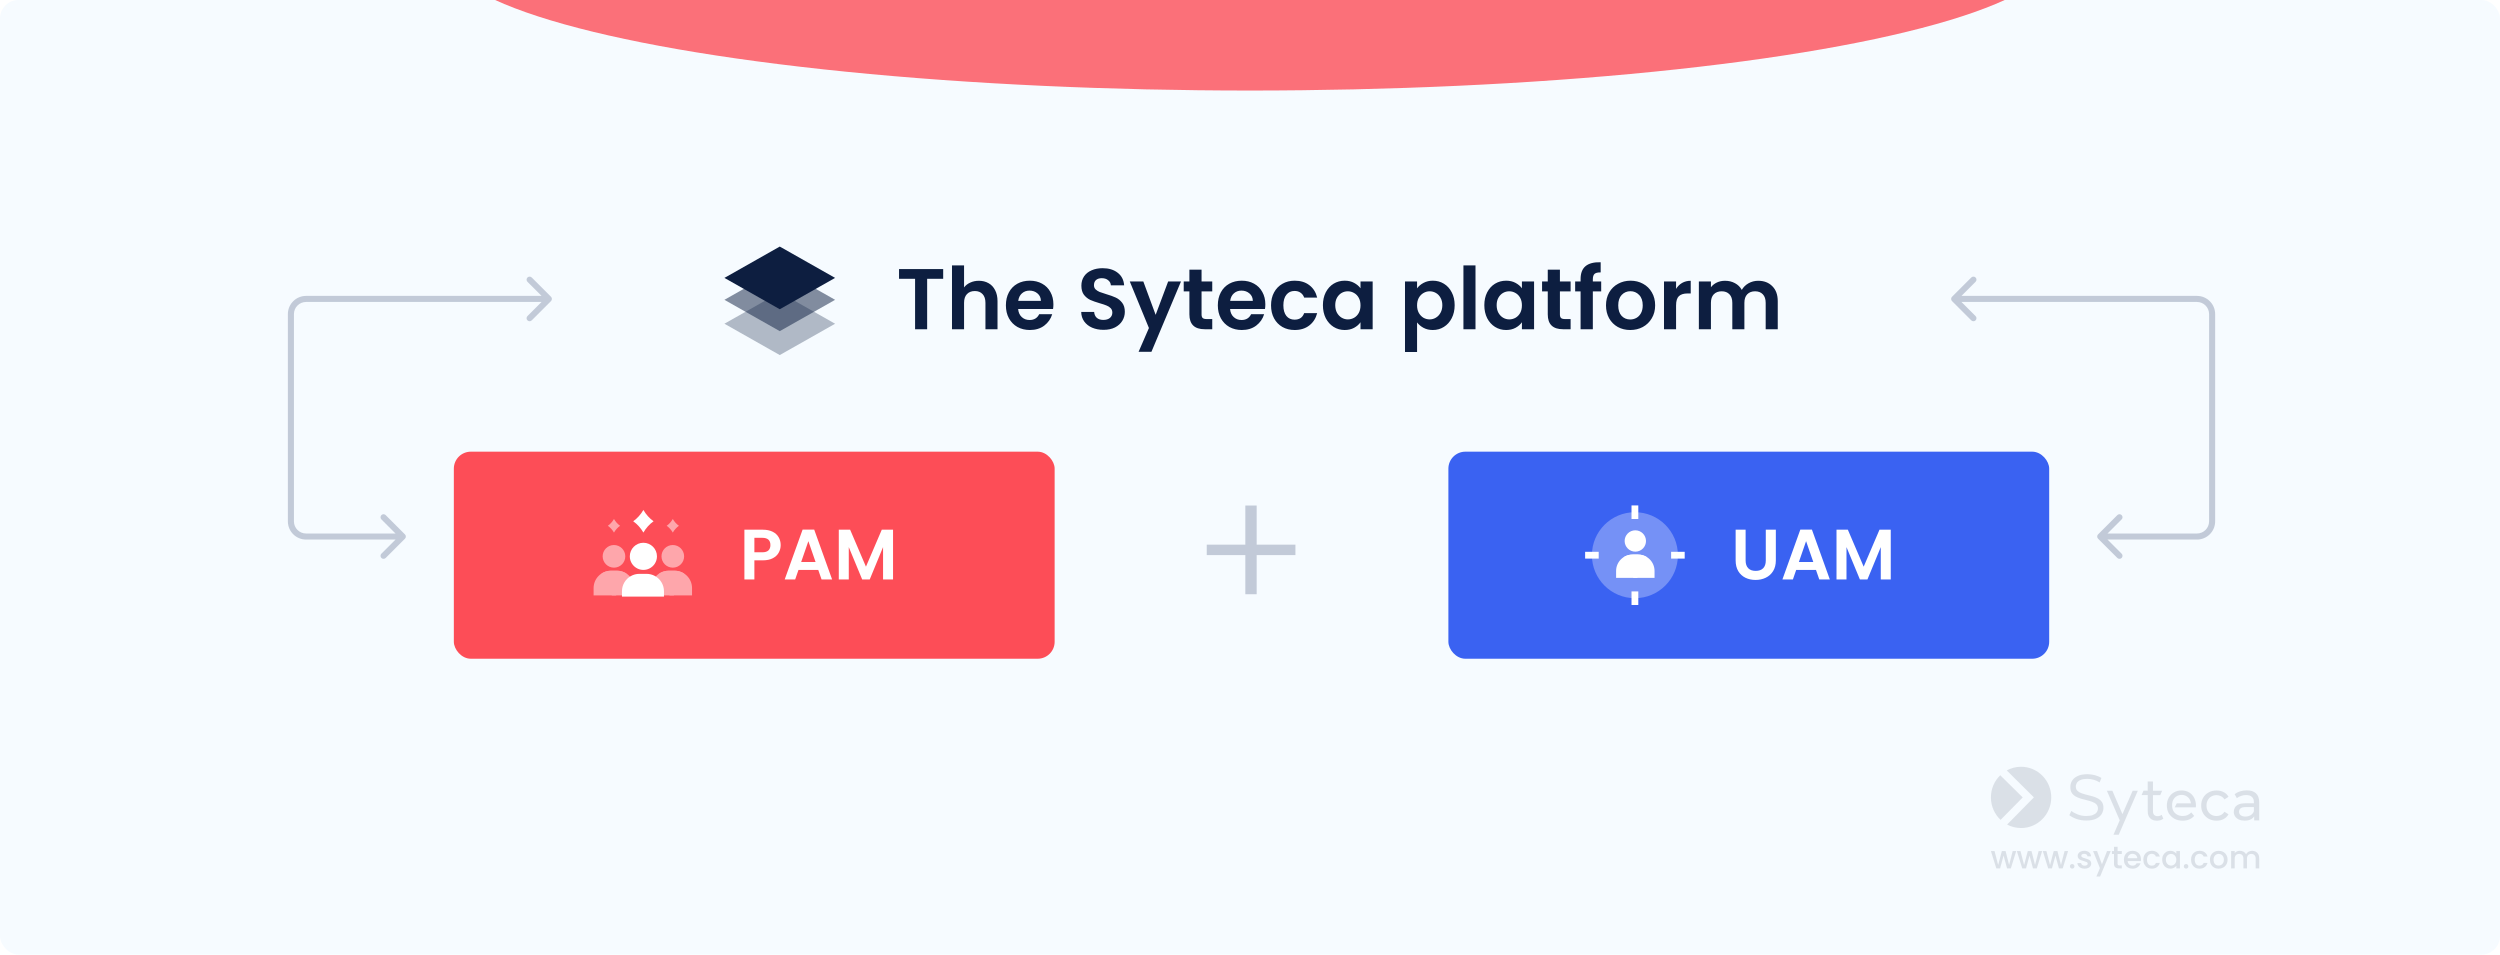 <?xml version="1.0" encoding="UTF-8"?> <svg xmlns="http://www.w3.org/2000/svg" width="825" height="315" viewBox="0 0 825 315" fill="none"><g clip-path="url(#clip0_4916_6736)"><rect width="825" height="315" fill="white"></rect><g clip-path="url(#clip1_4916_6736)"><rect width="825" height="315" rx="6.098" fill="#F6FBFF"></rect><g opacity="0.8" filter="url(#filter0_f_4916_6736)"><ellipse cx="412.472" cy="421.733" rx="266.472" ry="45.733" fill="#3A62F2"></ellipse></g><g opacity="0.8" filter="url(#filter1_f_4916_6736)"><ellipse cx="412.472" cy="-16.464" rx="266.472" ry="46.343" fill="#FD4D57"></ellipse></g><g opacity="0.12"><path fill-rule="evenodd" clip-rule="evenodd" d="M699.179 275.468H697.44L699.512 270.705L695.262 260.934H697.077L700.405 268.662L703.778 260.934H705.487L699.179 275.468ZM711.81 270.828C710.842 270.828 710.085 270.567 709.556 270.029C709.026 269.507 708.754 268.739 708.754 267.755V262.378H706.727L707.347 260.919H708.739V257.877H710.479V260.934H713.504L712.884 262.393H710.479V267.694C710.479 268.216 710.6 268.631 710.857 268.908C711.129 269.184 711.492 269.338 711.991 269.338C712.536 269.338 712.989 269.184 713.353 268.877L713.897 270.152C713.625 270.383 713.307 270.552 712.929 270.674C712.596 270.767 712.203 270.828 711.81 270.828ZM717.558 270.183C718.344 270.613 719.252 270.828 720.28 270.828C721.082 270.828 721.808 270.69 722.443 270.429C723.094 270.152 723.638 269.768 724.077 269.246L723.109 268.093C722.761 268.493 722.353 268.785 721.869 268.984C721.415 269.184 720.885 269.276 720.326 269.276C719.63 269.276 719.025 269.138 718.495 268.846C717.966 268.57 717.542 268.17 717.24 267.663C716.953 267.141 716.801 266.557 716.801 265.912V265.62C716.801 264.975 716.937 264.406 717.195 263.914C717.467 263.407 717.83 263.023 718.299 262.747C718.768 262.47 719.312 262.317 719.917 262.317C720.537 262.317 721.082 262.455 721.536 262.747C722.005 263.023 722.383 263.392 722.64 263.899C722.837 264.268 722.958 264.652 723.003 265.097H718.329L717.663 266.419H724.637C724.652 266.327 724.652 266.234 724.652 266.142C724.667 266.05 724.667 265.958 724.667 265.881C724.667 264.867 724.455 263.991 724.047 263.238C723.653 262.47 723.094 261.886 722.368 261.472C721.657 261.057 720.825 260.842 719.902 260.842C718.979 260.842 718.147 261.057 717.406 261.487C716.68 261.902 716.105 262.486 715.682 263.238C715.274 263.991 715.062 264.852 715.062 265.82C715.062 266.787 715.274 267.648 715.697 268.401C716.181 269.153 716.786 269.753 717.558 270.183ZM743.877 270.721V269.43C743.635 269.783 743.317 270.091 742.909 270.321C742.334 270.659 741.593 270.813 740.716 270.813C740.005 270.813 739.369 270.69 738.825 270.444C738.295 270.198 737.887 269.86 737.585 269.43C737.297 268.984 737.146 268.493 737.146 267.94C737.146 267.417 737.267 266.926 737.509 266.496C737.766 266.065 738.174 265.727 738.734 265.466C739.309 265.205 740.065 265.082 741.018 265.082H743.786V264.729C743.786 263.976 743.574 263.392 743.136 262.993C742.712 262.578 742.062 262.363 741.215 262.363C740.64 262.363 740.08 262.455 739.536 262.655C738.991 262.839 738.522 263.085 738.159 263.407L737.433 262.071C737.932 261.671 738.522 261.364 739.218 261.149C739.914 260.934 740.655 260.811 741.411 260.811C742.727 260.811 743.756 261.134 744.467 261.794C745.178 262.44 745.541 263.438 745.541 264.79V270.721H743.877ZM743.786 266.357V267.725C743.574 268.293 743.211 268.723 742.712 269.015C742.228 269.307 741.653 269.461 741.003 269.461C740.337 269.461 739.808 269.322 739.445 269.031C739.067 268.739 738.885 268.355 738.885 267.863C738.885 267.448 739.037 267.095 739.339 266.787C739.642 266.496 740.232 266.342 741.109 266.342H743.786V266.357ZM728.842 270.183C729.613 270.613 730.49 270.828 731.474 270.828C732.351 270.828 733.122 270.644 733.803 270.29C734.499 269.922 735.028 269.399 735.406 268.723L734.075 267.878C733.758 268.355 733.379 268.708 732.911 268.954C732.457 269.169 731.973 269.292 731.458 269.292C730.823 269.292 730.263 269.153 729.764 268.862C729.265 268.585 728.872 268.186 728.585 267.663C728.297 267.141 728.146 266.542 728.146 265.835C728.146 265.128 728.297 264.529 728.585 264.022C728.872 263.5 729.265 263.1 729.764 262.824C730.263 262.547 730.823 262.393 731.458 262.393C731.973 262.393 732.457 262.516 732.911 262.747C733.364 262.962 733.758 263.315 734.075 263.807L735.406 262.947C735.028 262.255 734.499 261.733 733.803 261.395C733.122 261.041 732.351 260.857 731.474 260.857C730.49 260.857 729.613 261.072 728.842 261.502C728.085 261.917 727.48 262.501 727.042 263.254C726.603 264.007 726.391 264.867 726.391 265.835C726.391 266.803 726.603 267.663 727.042 268.416C727.48 269.153 728.07 269.753 728.842 270.183Z" fill="#0C1B33"></path><path fill-rule="evenodd" clip-rule="evenodd" d="M694.132 266.588C694.132 267.319 693.926 268.018 693.529 268.667C693.137 269.29 692.518 269.817 691.665 270.206C690.832 270.576 689.764 270.774 688.456 270.774C687.329 270.774 686.237 270.595 685.217 270.256C684.243 269.898 683.468 269.477 682.887 269.012L683.542 267.591C684.106 268.056 684.804 268.441 685.634 268.761C686.545 269.112 687.474 269.279 688.456 269.279C689.342 269.279 690.075 269.169 690.633 268.961L690.635 268.96L690.637 268.959C691.185 268.737 691.625 268.451 691.898 268.075C692.186 267.685 692.32 267.254 692.32 266.769C692.32 266.204 692.127 265.747 691.757 265.391C691.415 265.044 690.948 264.781 690.399 264.595C689.857 264.393 689.262 264.21 688.613 264.064C688.05 263.936 687.487 263.781 686.908 263.622L686.908 263.622C686.83 263.6 686.753 263.579 686.675 263.558C686.041 263.361 685.444 263.111 684.92 262.809C684.403 262.512 683.993 262.129 683.685 261.643L683.685 261.642C683.366 261.148 683.209 260.508 683.209 259.71C683.209 258.959 683.415 258.261 683.794 257.63C684.186 256.99 684.804 256.481 685.625 256.09L685.626 256.09C686.456 255.685 687.522 255.488 688.831 255.488C689.676 255.488 690.539 255.595 691.383 255.827C692.183 256.047 692.883 256.346 693.471 256.736L692.872 258.197C692.262 257.803 691.618 257.505 690.941 257.333C690.217 257.13 689.507 257.019 688.813 257.019C687.945 257.019 687.228 257.129 686.668 257.357C686.116 257.581 685.677 257.886 685.404 258.281L685.403 258.283L685.401 258.285C685.154 258.672 685.02 259.099 685.02 259.583C685.02 260.166 685.213 260.622 685.564 260.978L685.565 260.979L685.567 260.981C685.924 261.325 686.372 261.589 686.925 261.776C687.485 261.978 688.08 262.142 688.724 262.306L688.725 262.306L688.727 262.307C689.366 262.451 690.005 262.631 690.648 262.813C691.301 263.01 691.879 263.242 692.402 263.543C692.921 263.842 693.349 264.225 693.655 264.709L693.656 264.711L693.657 264.712C693.975 265.188 694.132 265.809 694.132 266.588Z" fill="#0C1B33"></path><path fill-rule="evenodd" clip-rule="evenodd" d="M666.956 273.253C672.458 273.253 676.911 268.724 676.911 263.142C676.924 257.56 672.458 253.03 666.956 253.03C665.248 253.03 663.633 253.47 662.228 254.242L671.185 263.128L662.346 272.107C663.725 272.84 665.301 273.253 666.956 273.253Z" fill="#0C1B33"></path><path fill-rule="evenodd" clip-rule="evenodd" d="M660.191 270.562L667.494 263.155L660.086 255.828C658.182 257.666 657 260.264 657 263.141C657 266.072 658.235 268.71 660.191 270.562Z" fill="#0C1B33"></path><path d="M743.188 280.764C743.637 280.764 744.038 280.857 744.391 281.044C744.751 281.231 745.031 281.507 745.231 281.874C745.439 282.24 745.542 282.683 745.542 283.201V286.572H744.37V283.378C744.37 282.866 744.242 282.475 743.987 282.206C743.731 281.929 743.382 281.791 742.939 281.791C742.497 281.791 742.144 281.929 741.881 282.206C741.625 282.475 741.497 282.866 741.497 283.378V286.572H740.326V283.378C740.326 282.866 740.198 282.475 739.942 282.206C739.686 281.929 739.337 281.791 738.894 281.791C738.452 281.791 738.099 281.929 737.836 282.206C737.581 282.475 737.453 282.866 737.453 283.378V286.572H736.27V280.857H737.453V281.511C737.646 281.276 737.892 281.093 738.189 280.961C738.486 280.83 738.804 280.764 739.143 280.764C739.6 280.764 740.007 280.861 740.367 281.054C740.727 281.248 741.003 281.528 741.197 281.895C741.37 281.549 741.639 281.276 742.006 281.075C742.372 280.868 742.766 280.764 743.188 280.764Z" fill="#0C1B33"></path><path d="M732.135 286.665C731.596 286.665 731.108 286.544 730.673 286.302C730.237 286.054 729.895 285.708 729.646 285.265C729.397 284.816 729.273 284.297 729.273 283.71C729.273 283.129 729.401 282.614 729.656 282.164C729.912 281.715 730.261 281.369 730.704 281.127C731.146 280.885 731.641 280.764 732.187 280.764C732.733 280.764 733.228 280.885 733.67 281.127C734.113 281.369 734.462 281.715 734.718 282.164C734.974 282.614 735.101 283.129 735.101 283.71C735.101 284.29 734.97 284.806 734.707 285.255C734.445 285.704 734.085 286.054 733.629 286.302C733.179 286.544 732.681 286.665 732.135 286.665ZM732.135 285.639C732.439 285.639 732.723 285.566 732.986 285.421C733.255 285.276 733.473 285.058 733.639 284.767C733.805 284.477 733.888 284.124 733.888 283.71C733.888 283.295 733.808 282.946 733.649 282.662C733.49 282.372 733.28 282.154 733.017 282.009C732.754 281.863 732.471 281.791 732.166 281.791C731.862 281.791 731.579 281.863 731.316 282.009C731.06 282.154 730.856 282.372 730.704 282.662C730.552 282.946 730.476 283.295 730.476 283.71C730.476 284.325 730.631 284.802 730.943 285.141C731.261 285.473 731.658 285.639 732.135 285.639Z" fill="#0C1B33"></path><path d="M723.043 283.71C723.043 283.122 723.161 282.607 723.396 282.164C723.638 281.715 723.97 281.369 724.392 281.127C724.814 280.885 725.298 280.764 725.844 280.764C726.535 280.764 727.106 280.93 727.555 281.262C728.011 281.587 728.319 282.054 728.478 282.662H727.202C727.099 282.379 726.933 282.157 726.705 281.998C726.476 281.839 726.189 281.76 725.844 281.76C725.36 281.76 724.973 281.933 724.682 282.278C724.399 282.617 724.257 283.094 724.257 283.71C724.257 284.325 724.399 284.806 724.682 285.151C724.973 285.497 725.36 285.67 725.844 285.67C726.528 285.67 726.981 285.369 727.202 284.767H728.478C728.312 285.348 728.001 285.812 727.545 286.157C727.088 286.496 726.521 286.665 725.844 286.665C725.298 286.665 724.814 286.544 724.392 286.302C723.97 286.054 723.638 285.708 723.396 285.265C723.161 284.816 723.043 284.297 723.043 283.71Z" fill="#0C1B33"></path><path d="M721.413 286.645C721.199 286.645 721.019 286.572 720.874 286.427C720.729 286.282 720.656 286.102 720.656 285.888C720.656 285.673 720.729 285.493 720.874 285.348C721.019 285.203 721.199 285.13 721.413 285.13C721.621 285.13 721.797 285.203 721.942 285.348C722.087 285.493 722.16 285.673 722.16 285.888C722.16 286.102 722.087 286.282 721.942 286.427C721.797 286.572 721.621 286.645 721.413 286.645Z" fill="#0C1B33"></path><path d="M713.513 283.689C713.513 283.115 713.63 282.607 713.865 282.164C714.107 281.722 714.432 281.379 714.84 281.137C715.255 280.889 715.711 280.764 716.209 280.764C716.659 280.764 717.049 280.854 717.381 281.034C717.72 281.207 717.99 281.424 718.19 281.687V280.857H719.383V286.572H718.19V285.722C717.99 285.991 717.717 286.216 717.371 286.396C717.025 286.576 716.631 286.665 716.189 286.665C715.698 286.665 715.248 286.541 714.84 286.292C714.432 286.036 714.107 285.684 713.865 285.234C713.63 284.778 713.513 284.263 713.513 283.689ZM718.19 283.71C718.19 283.315 718.107 282.973 717.941 282.683C717.782 282.392 717.571 282.171 717.309 282.019C717.046 281.867 716.762 281.791 716.458 281.791C716.154 281.791 715.87 281.867 715.608 282.019C715.345 282.164 715.131 282.382 714.965 282.672C714.806 282.956 714.726 283.295 714.726 283.689C714.726 284.083 714.806 284.429 714.965 284.726C715.131 285.023 715.345 285.251 715.608 285.411C715.877 285.563 716.161 285.639 716.458 285.639C716.762 285.639 717.046 285.563 717.309 285.411C717.571 285.258 717.782 285.037 717.941 284.747C718.107 284.449 718.19 284.104 718.19 283.71Z" fill="#0C1B33"></path><path d="M707.294 283.71C707.294 283.122 707.411 282.607 707.647 282.164C707.889 281.715 708.22 281.369 708.642 281.127C709.064 280.885 709.548 280.764 710.094 280.764C710.786 280.764 711.356 280.93 711.806 281.262C712.262 281.587 712.57 282.054 712.729 282.662H711.453C711.349 282.379 711.183 282.157 710.955 281.998C710.727 281.839 710.44 281.76 710.094 281.76C709.61 281.76 709.223 281.933 708.933 282.278C708.649 282.617 708.507 283.094 708.507 283.71C708.507 284.325 708.649 284.806 708.933 285.151C709.223 285.497 709.61 285.67 710.094 285.67C710.779 285.67 711.232 285.369 711.453 284.767H712.729C712.563 285.348 712.251 285.812 711.795 286.157C711.339 286.496 710.772 286.665 710.094 286.665C709.548 286.665 709.064 286.544 708.642 286.302C708.22 286.054 707.889 285.708 707.647 285.265C707.411 284.816 707.294 284.297 707.294 283.71Z" fill="#0C1B33"></path><path d="M706.525 283.575C706.525 283.789 706.511 283.983 706.483 284.156H702.117C702.151 284.612 702.321 284.978 702.625 285.255C702.929 285.532 703.302 285.67 703.745 285.67C704.381 285.67 704.831 285.404 705.093 284.871H706.369C706.196 285.397 705.881 285.829 705.425 286.168C704.976 286.5 704.416 286.665 703.745 286.665C703.199 286.665 702.708 286.544 702.272 286.302C701.844 286.054 701.505 285.708 701.256 285.265C701.014 284.816 700.893 284.297 700.893 283.71C700.893 283.122 701.01 282.607 701.245 282.164C701.487 281.715 701.823 281.369 702.251 281.127C702.687 280.885 703.185 280.764 703.745 280.764C704.284 280.764 704.765 280.882 705.187 281.117C705.608 281.352 705.937 281.684 706.172 282.112C706.407 282.534 706.525 283.022 706.525 283.575ZM705.29 283.201C705.283 282.766 705.128 282.417 704.824 282.154C704.519 281.891 704.143 281.76 703.693 281.76C703.285 281.76 702.936 281.891 702.646 282.154C702.355 282.41 702.182 282.759 702.127 283.201H705.29Z" fill="#0C1B33"></path><path d="M698.807 281.822V284.985C698.807 285.2 698.856 285.355 698.952 285.452C699.056 285.542 699.229 285.587 699.471 285.587H700.197V286.572H699.264C698.731 286.572 698.323 286.448 698.04 286.199C697.756 285.95 697.615 285.545 697.615 284.985V281.822H696.94V280.857H697.615V279.437H698.807V280.857H700.197V281.822H698.807Z" fill="#0C1B33"></path><path d="M696.536 280.857L693.03 289.258H691.806L692.968 286.479L690.717 280.857H692.034L693.642 285.213L695.312 280.857H696.536Z" fill="#0C1B33"></path><path d="M687.925 286.665C687.476 286.665 687.072 286.586 686.712 286.427C686.359 286.261 686.079 286.04 685.872 285.763C685.664 285.48 685.554 285.165 685.54 284.819H686.764C686.785 285.061 686.899 285.265 687.106 285.431C687.32 285.59 687.587 285.67 687.905 285.67C688.237 285.67 688.492 285.608 688.672 285.483C688.859 285.352 688.952 285.186 688.952 284.985C688.952 284.771 688.849 284.612 688.641 284.508C688.441 284.404 688.119 284.29 687.677 284.166C687.248 284.048 686.899 283.934 686.629 283.824C686.359 283.713 686.124 283.544 685.924 283.315C685.73 283.087 685.633 282.787 685.633 282.413C685.633 282.109 685.723 281.832 685.903 281.583C686.083 281.328 686.339 281.127 686.671 280.982C687.009 280.837 687.397 280.764 687.832 280.764C688.482 280.764 689.004 280.93 689.398 281.262C689.799 281.587 690.014 282.033 690.041 282.6H688.859C688.838 282.344 688.734 282.14 688.548 281.988C688.361 281.836 688.109 281.76 687.791 281.76C687.479 281.76 687.241 281.819 687.075 281.936C686.909 282.054 686.826 282.209 686.826 282.403C686.826 282.555 686.881 282.683 686.992 282.787C687.103 282.89 687.237 282.973 687.397 283.035C687.556 283.091 687.791 283.163 688.102 283.253C688.517 283.364 688.855 283.478 689.118 283.596C689.388 283.706 689.619 283.872 689.813 284.093C690.007 284.315 690.107 284.608 690.114 284.975C690.114 285.3 690.024 285.59 689.844 285.846C689.664 286.102 689.409 286.302 689.077 286.448C688.752 286.593 688.368 286.665 687.925 286.665Z" fill="#0C1B33"></path><path d="M683.827 286.645C683.612 286.645 683.433 286.572 683.287 286.427C683.142 286.282 683.07 286.102 683.07 285.888C683.07 285.673 683.142 285.493 683.287 285.348C683.433 285.203 683.612 285.13 683.827 285.13C684.034 285.13 684.21 285.203 684.356 285.348C684.501 285.493 684.573 285.673 684.573 285.888C684.573 286.102 684.501 286.282 684.356 286.427C684.21 286.572 684.034 286.645 683.827 286.645Z" fill="#0C1B33"></path><path d="M682.466 280.857L680.692 286.572H679.448L678.297 282.351L677.145 286.572H675.901L674.117 280.857H675.32L676.513 285.452L677.726 280.857H678.96L680.122 285.431L681.304 280.857H682.466Z" fill="#0C1B33"></path><path d="M673.907 280.857L672.134 286.572H670.889L669.738 282.351L668.587 286.572H667.342L665.558 280.857H666.761L667.954 285.452L669.168 280.857H670.402L671.563 285.431L672.746 280.857H673.907Z" fill="#0C1B33"></path><path d="M665.349 280.857L663.575 286.572H662.331L661.18 282.351L660.028 286.572H658.784L657 280.857H658.203L659.396 285.452L660.609 280.857H661.843L663.005 285.431L664.187 280.857H665.349Z" fill="#0C1B33"></path></g></g><rect x="195.693" y="46" width="434.615" height="207.226" rx="5.601" fill="#F6FBFF"></rect><rect x="149.767" y="149.053" width="198.265" height="68.329" rx="5.601" fill="#FD4D57"></rect><path d="M212.318 179.11C209.847 179.11 207.837 181.12 207.837 183.591C207.837 185.377 208.887 186.922 210.403 187.641C210.984 187.917 211.633 188.071 212.318 188.071C213.003 188.071 213.652 187.917 214.233 187.641C215.749 186.922 216.799 185.377 216.799 183.591C216.799 181.12 214.789 179.11 212.318 179.11Z" fill="white"></path><path d="M208.958 172.016C210.307 172.974 211.456 174.251 212.318 175.75C213.18 174.251 214.329 172.974 215.678 172.016C214.329 171.058 213.18 169.781 212.318 168.282C211.456 169.781 210.307 171.058 208.958 172.016Z" fill="white"></path><path opacity="0.5" d="M220.01 173.509C220.819 174.084 221.509 174.85 222.026 175.75C222.543 174.85 223.233 174.084 224.042 173.509C223.233 172.935 222.543 172.169 222.026 171.269C221.509 172.169 220.819 172.935 220.01 173.509Z" fill="white"></path><path opacity="0.5" d="M200.594 173.509C201.403 174.084 202.093 174.85 202.61 175.75C203.127 174.85 203.817 174.084 204.626 173.509C203.817 172.935 203.127 172.169 202.61 171.269C202.093 172.169 201.403 172.935 200.594 173.509Z" fill="white"></path><path d="M216.11 190.069C215.294 189.623 214.357 189.37 213.362 189.37L210.996 189.37C209.973 189.37 209.012 189.637 208.18 190.106C206.431 191.091 205.25 192.966 205.25 195.116L205.25 196.888L219.108 196.888L219.108 195.116C219.108 192.938 217.896 191.043 216.11 190.069Z" fill="white"></path><g opacity="0.5"><path d="M220.677 188.338L222.644 188.338C225.803 188.338 228.373 190.908 228.373 194.067L228.373 196.492L220.916 196.492L220.916 195.659C220.916 193.615 220.119 191.694 218.675 190.249C218.315 189.89 217.926 189.57 217.512 189.294C218.42 188.69 219.508 188.338 220.677 188.338Z" fill="white"></path><path d="M222.627 188.338L220.66 188.338C217.501 188.338 214.931 190.908 214.931 194.067L214.931 196.492L222.388 196.492L222.388 195.659C222.388 193.615 223.185 191.694 224.629 190.249C224.989 189.89 225.378 189.57 225.792 189.294C224.884 188.69 223.796 188.338 222.627 188.338Z" fill="white"></path></g><path opacity="0.5" d="M222.023 179.857C222.013 179.857 222.003 179.857 221.993 179.857C219.934 179.873 218.274 181.561 218.292 183.62C218.31 185.669 219.983 187.325 222.028 187.325C222.038 187.325 222.048 187.325 222.058 187.324C223.068 187.317 224.01 186.913 224.711 186.188C225.395 185.48 225.768 184.548 225.759 183.562C225.741 181.513 224.068 179.857 222.023 179.857Z" fill="white"></path><g opacity="0.5"><path d="M201.635 188.338L203.602 188.338C206.761 188.338 209.331 190.908 209.331 194.067L209.331 196.492L201.874 196.492L201.874 195.659C201.874 193.615 201.077 191.694 199.633 190.249C199.273 189.89 198.884 189.57 198.47 189.294C199.378 188.69 200.466 188.338 201.635 188.338Z" fill="white"></path><path d="M203.585 188.338L201.618 188.338C198.459 188.338 195.889 190.908 195.889 194.067L195.889 196.492L203.346 196.492L203.346 195.659C203.346 193.615 204.143 191.694 205.587 190.249C205.947 189.89 206.336 189.57 206.75 189.294C205.842 188.69 204.754 188.338 203.585 188.338Z" fill="white"></path></g><path opacity="0.5" d="M202.607 179.857C202.597 179.857 202.587 179.857 202.577 179.857C200.519 179.873 198.858 181.561 198.876 183.62C198.894 185.669 200.567 187.325 202.613 187.325C202.623 187.325 202.633 187.325 202.643 187.324C203.652 187.317 204.594 186.913 205.295 186.188C205.98 185.48 206.352 184.548 206.344 183.562C206.326 181.513 204.653 179.857 202.607 179.857Z" fill="white"></path><path d="M257.625 179.879C257.625 180.757 257.413 181.581 256.99 182.349C256.582 183.118 255.932 183.737 255.038 184.208C254.159 184.678 253.046 184.913 251.697 184.913L248.945 184.913L248.945 191.217L245.652 191.217L245.652 174.798L251.697 174.798C252.968 174.798 254.05 175.018 254.944 175.457C255.837 175.896 256.504 176.5 256.943 177.268C257.398 178.037 257.625 178.907 257.625 179.879ZM251.556 182.255C252.466 182.255 253.14 182.051 253.579 181.643C254.018 181.22 254.238 180.632 254.238 179.879C254.238 178.28 253.344 177.48 251.556 177.48L248.945 177.48L248.945 182.255L251.556 182.255ZM270.031 188.089L263.492 188.089L262.41 191.217L258.952 191.217L264.856 174.775L268.69 174.775L274.595 191.217L271.113 191.217L270.031 188.089ZM269.137 185.454L266.761 178.586L264.386 185.454L269.137 185.454ZM294.703 174.798L294.703 191.217L291.409 191.217L291.409 180.538L287.011 191.217L284.517 191.217L280.095 180.538L280.095 191.217L276.802 191.217L276.802 174.798L280.542 174.798L285.764 187.007L290.986 174.798L294.703 174.798Z" fill="white"></path><rect x="477.968" y="149.053" width="198.265" height="68.329" rx="5.601" fill="#3A62F2"></rect><circle opacity="0.3" cx="539.519" cy="183.217" r="14.188" fill="white"></circle><path d="M538.736 183.007L540.592 183.007C543.573 183.007 545.999 185.432 545.999 188.414L545.999 190.703L538.961 190.703L538.961 189.916C538.961 187.524 537.735 185.234 535.749 183.909C536.605 183.339 537.632 183.007 538.736 183.007Z" fill="white"></path><path d="M540.576 183.007L538.72 183.007C535.739 183.007 533.313 185.432 533.313 188.414L533.313 190.703L540.351 190.703L540.351 189.916C540.351 187.987 541.102 186.174 542.466 184.811C542.805 184.471 543.172 184.17 543.563 183.909C542.706 183.339 541.679 183.007 540.576 183.007Z" fill="white"></path><path d="M539.653 175.003C539.644 175.003 539.634 175.003 539.625 175.003C537.682 175.018 536.115 176.612 536.132 178.554C536.149 180.488 537.728 182.051 539.658 182.051C539.668 182.051 539.677 182.051 539.686 182.05C540.639 182.043 541.528 181.662 542.19 180.978C542.836 180.31 543.187 179.43 543.179 178.499C543.162 176.565 541.583 175.003 539.653 175.003Z" fill="white"></path><rect x="538.399" y="166.789" width="2.24" height="4.481" fill="white"></rect><rect x="555.948" y="182.097" width="2.24" height="4.481" transform="rotate(90 555.948 182.097)" fill="white"></rect><rect x="540.64" y="199.646" width="2.24" height="4.481" transform="rotate(180 540.64 199.646)" fill="white"></rect><rect x="523.091" y="184.338" width="2.24" height="4.481" transform="rotate(-90 523.091 184.338)" fill="white"></rect><path d="M576.054 174.798L576.054 184.96C576.054 186.074 576.344 186.928 576.925 187.524C577.505 188.104 578.32 188.395 579.371 188.395C580.437 188.395 581.261 188.104 581.841 187.524C582.421 186.928 582.711 186.074 582.711 184.96L582.711 174.798L586.028 174.798L586.028 184.937C586.028 186.332 585.722 187.516 585.111 188.489C584.515 189.445 583.707 190.167 582.688 190.653C581.684 191.139 580.563 191.382 579.324 191.382C578.101 191.382 576.987 191.139 575.984 190.653C574.996 190.167 574.212 189.445 573.632 188.489C573.051 187.516 572.761 186.332 572.761 184.937L572.761 174.798L576.054 174.798ZM599.278 188.089L592.738 188.089L591.656 191.217L588.198 191.217L594.103 174.775L597.937 174.775L603.841 191.217L600.36 191.217L599.278 188.089ZM598.384 185.454L596.008 178.586L593.632 185.454L598.384 185.454ZM623.949 174.798L623.949 191.217L620.656 191.217L620.656 180.538L616.257 191.217L613.764 191.217L609.341 180.538L609.341 191.217L606.048 191.217L606.048 174.798L609.788 174.798L615.01 187.007L620.233 174.798L623.949 174.798Z" fill="white"></path><path opacity="0.5" d="M427.492 183.181L414.695 183.181L414.695 196.093L410.965 196.093L410.965 183.181L398.225 183.181L398.225 179.738L410.965 179.738L410.965 166.827L414.695 166.827L414.695 179.738L427.492 179.738L427.492 183.181Z" fill="#8F9AB3"></path><g clip-path="url(#clip2_4916_6736)"><path opacity="0.3" d="M239.057 106.83L257.321 96.489L275.585 106.83L257.321 117.17L239.057 106.83Z" fill="#0D1E40"></path><path opacity="0.5" d="M239.057 98.941L257.321 88.601L275.585 98.941L257.321 109.282L239.057 98.941Z" fill="#0D1E40"></path><path d="M239.057 91.708L257.321 81.367L275.585 91.708L257.321 102.048L239.057 91.708Z" fill="#0D1E40"></path></g><path d="M311.251 88.786V92.001H305.959V108.647H301.976V92.001H296.683V88.786H311.251ZM323.035 92.656C324.23 92.656 325.293 92.921 326.222 93.453C327.152 93.965 327.872 94.733 328.385 95.757C328.916 96.763 329.181 97.977 329.181 99.399V108.647H325.198V99.94C325.198 98.688 324.885 97.73 324.259 97.066C323.633 96.383 322.779 96.042 321.698 96.042C320.598 96.042 319.725 96.383 319.08 97.066C318.454 97.73 318.141 98.688 318.141 99.94V108.647H314.158V87.591H318.141V94.847C318.653 94.164 319.336 93.633 320.19 93.254C321.044 92.855 321.992 92.656 323.035 92.656ZM347.623 100.424C347.623 100.993 347.585 101.505 347.509 101.96H335.985C336.08 103.098 336.479 103.99 337.18 104.635C337.882 105.28 338.745 105.602 339.77 105.602C341.249 105.602 342.302 104.967 342.928 103.696H347.224C346.769 105.213 345.897 106.465 344.607 107.452C343.317 108.419 341.733 108.903 339.855 108.903C338.337 108.903 336.972 108.571 335.758 107.907C334.563 107.224 333.624 106.266 332.941 105.033C332.277 103.8 331.945 102.377 331.945 100.765C331.945 99.134 332.277 97.702 332.941 96.469C333.605 95.236 334.534 94.287 335.729 93.623C336.924 92.959 338.3 92.627 339.855 92.627C341.353 92.627 342.691 92.95 343.867 93.595C345.062 94.24 345.982 95.16 346.627 96.355C347.291 97.531 347.623 98.887 347.623 100.424ZM343.497 99.285C343.478 98.261 343.108 97.446 342.387 96.839C341.666 96.213 340.784 95.9 339.741 95.9C338.755 95.9 337.92 96.203 337.237 96.81C336.573 97.398 336.166 98.223 336.014 99.285H343.497ZM364.167 108.846C362.783 108.846 361.531 108.609 360.412 108.135C359.311 107.66 358.439 106.977 357.794 106.086C357.149 105.194 356.817 104.142 356.798 102.928H361.066C361.123 103.743 361.407 104.388 361.92 104.862C362.451 105.337 363.172 105.574 364.082 105.574C365.011 105.574 365.742 105.356 366.273 104.919C366.804 104.464 367.07 103.876 367.07 103.155C367.07 102.567 366.889 102.083 366.529 101.704C366.169 101.325 365.713 101.031 365.163 100.822C364.632 100.594 363.892 100.348 362.944 100.082C361.654 99.703 360.601 99.333 359.786 98.973C358.989 98.593 358.297 98.034 357.708 97.294C357.139 96.535 356.855 95.53 356.855 94.278C356.855 93.102 357.149 92.077 357.737 91.205C358.325 90.332 359.15 89.668 360.212 89.213C361.275 88.739 362.489 88.502 363.854 88.502C365.903 88.502 367.563 89.004 368.834 90.01C370.124 90.996 370.835 92.381 370.968 94.164H366.586C366.548 93.481 366.254 92.921 365.704 92.485C365.173 92.03 364.461 91.802 363.57 91.802C362.792 91.802 362.166 92.001 361.692 92.4C361.237 92.798 361.009 93.377 361.009 94.135C361.009 94.667 361.18 95.112 361.521 95.473C361.882 95.814 362.318 96.099 362.83 96.326C363.361 96.535 364.101 96.782 365.049 97.066C366.339 97.446 367.392 97.825 368.208 98.204C369.023 98.584 369.725 99.153 370.313 99.912C370.901 100.67 371.195 101.666 371.195 102.899C371.195 103.961 370.92 104.948 370.37 105.858C369.82 106.769 369.014 107.499 367.952 108.049C366.889 108.58 365.628 108.846 364.167 108.846ZM389.729 92.884L379.97 116.101H375.73L379.144 108.248L372.828 92.884H377.295L381.364 103.895L385.49 92.884H389.729ZM396.514 96.156V103.781C396.514 104.312 396.638 104.701 396.884 104.948C397.15 105.175 397.586 105.289 398.193 105.289H400.043V108.647H397.539C394.181 108.647 392.502 107.015 392.502 103.753V96.156H390.624V92.884H392.502V88.986H396.514V92.884H400.043V96.156H396.514ZM417.561 100.424C417.561 100.993 417.523 101.505 417.447 101.96H405.924C406.019 103.098 406.417 103.99 407.119 104.635C407.821 105.28 408.684 105.602 409.708 105.602C411.188 105.602 412.24 104.967 412.866 103.696H417.163C416.707 105.213 415.835 106.465 414.545 107.452C413.255 108.419 411.671 108.903 409.793 108.903C408.276 108.903 406.91 108.571 405.696 107.907C404.501 107.224 403.562 106.266 402.879 105.033C402.215 103.8 401.883 102.377 401.883 100.765C401.883 99.134 402.215 97.702 402.879 96.469C403.543 95.236 404.473 94.287 405.668 93.623C406.863 92.959 408.238 92.627 409.793 92.627C411.292 92.627 412.629 92.95 413.805 93.595C415 94.24 415.92 95.16 416.565 96.355C417.229 97.531 417.561 98.887 417.561 100.424ZM413.435 99.285C413.416 98.261 413.046 97.446 412.326 96.839C411.605 96.213 410.723 95.9 409.679 95.9C408.693 95.9 407.858 96.203 407.176 96.81C406.512 97.398 406.104 98.223 405.952 99.285H413.435ZM419.444 100.765C419.444 99.134 419.776 97.711 420.44 96.497C421.104 95.264 422.024 94.316 423.2 93.652C424.376 92.969 425.723 92.627 427.24 92.627C429.194 92.627 430.807 93.121 432.078 94.107C433.367 95.075 434.231 96.44 434.667 98.204H430.37C430.143 97.521 429.754 96.99 429.204 96.611C428.673 96.213 428.009 96.013 427.212 96.013C426.074 96.013 425.173 96.431 424.509 97.265C423.845 98.081 423.513 99.248 423.513 100.765C423.513 102.264 423.845 103.43 424.509 104.265C425.173 105.081 426.074 105.488 427.212 105.488C428.824 105.488 429.877 104.768 430.37 103.326H434.667C434.231 105.033 433.367 106.389 432.078 107.395C430.788 108.4 429.175 108.903 427.24 108.903C425.723 108.903 424.376 108.571 423.2 107.907C422.024 107.224 421.104 106.276 420.44 105.062C419.776 103.829 419.444 102.396 419.444 100.765ZM436.561 100.708C436.561 99.115 436.874 97.702 437.5 96.469C438.145 95.236 439.008 94.287 440.089 93.623C441.189 92.959 442.413 92.627 443.759 92.627C444.935 92.627 445.96 92.865 446.832 93.339C447.724 93.813 448.435 94.41 448.966 95.131V92.884H452.978V108.647H448.966V106.342C448.454 107.082 447.743 107.698 446.832 108.191C445.941 108.666 444.907 108.903 443.731 108.903C442.403 108.903 441.189 108.561 440.089 107.878C439.008 107.196 438.145 106.238 437.5 105.005C436.874 103.753 436.561 102.321 436.561 100.708ZM448.966 100.765C448.966 99.798 448.777 98.973 448.397 98.29C448.018 97.588 447.506 97.057 446.861 96.696C446.216 96.317 445.524 96.127 444.784 96.127C444.044 96.127 443.361 96.307 442.735 96.668C442.109 97.028 441.597 97.559 441.199 98.261C440.819 98.944 440.63 99.76 440.63 100.708C440.63 101.657 440.819 102.491 441.199 103.212C441.597 103.914 442.109 104.455 442.735 104.834C443.38 105.213 444.063 105.403 444.784 105.403C445.524 105.403 446.216 105.223 446.861 104.862C447.506 104.483 448.018 103.952 448.397 103.269C448.777 102.567 448.966 101.733 448.966 100.765ZM467.632 95.16C468.144 94.439 468.846 93.841 469.738 93.367C470.648 92.874 471.682 92.627 472.839 92.627C474.186 92.627 475.4 92.959 476.481 93.623C477.581 94.287 478.444 95.236 479.07 96.469C479.715 97.683 480.038 99.096 480.038 100.708C480.038 102.321 479.715 103.753 479.07 105.005C478.444 106.238 477.581 107.196 476.481 107.878C475.4 108.561 474.186 108.903 472.839 108.903C471.682 108.903 470.658 108.666 469.766 108.191C468.894 107.717 468.182 107.12 467.632 106.399V116.158H463.649V92.884H467.632V95.16ZM475.969 100.708C475.969 99.76 475.77 98.944 475.371 98.261C474.992 97.559 474.48 97.028 473.835 96.668C473.209 96.307 472.526 96.127 471.786 96.127C471.065 96.127 470.383 96.317 469.738 96.696C469.112 97.057 468.6 97.588 468.201 98.29C467.822 98.992 467.632 99.817 467.632 100.765C467.632 101.714 467.822 102.539 468.201 103.241C468.6 103.942 469.112 104.483 469.738 104.862C470.383 105.223 471.065 105.403 471.786 105.403C472.526 105.403 473.209 105.213 473.835 104.834C474.48 104.455 474.992 103.914 475.371 103.212C475.77 102.51 475.969 101.676 475.969 100.708ZM486.916 87.591V108.647H482.932V87.591H486.916ZM489.827 100.708C489.827 99.115 490.14 97.702 490.766 96.469C491.411 95.236 492.274 94.287 493.355 93.623C494.456 92.959 495.679 92.627 497.026 92.627C498.202 92.627 499.226 92.865 500.099 93.339C500.99 93.813 501.702 94.41 502.233 95.131V92.884H506.245V108.647H502.233V106.342C501.721 107.082 501.009 107.698 500.099 108.191C499.207 108.666 498.174 108.903 496.997 108.903C495.67 108.903 494.456 108.561 493.355 107.878C492.274 107.196 491.411 106.238 490.766 105.005C490.14 103.753 489.827 102.321 489.827 100.708ZM502.233 100.765C502.233 99.798 502.043 98.973 501.664 98.29C501.284 97.588 500.772 97.057 500.127 96.696C499.482 96.317 498.79 96.127 498.05 96.127C497.31 96.127 496.628 96.307 496.002 96.668C495.376 97.028 494.863 97.559 494.465 98.261C494.086 98.944 493.896 99.76 493.896 100.708C493.896 101.657 494.086 102.491 494.465 103.212C494.863 103.914 495.376 104.455 496.002 104.834C496.647 105.213 497.329 105.403 498.05 105.403C498.79 105.403 499.482 105.223 500.127 104.862C500.772 104.483 501.284 103.952 501.664 103.269C502.043 102.567 502.233 101.733 502.233 100.765ZM514.773 96.156V103.781C514.773 104.312 514.896 104.701 515.143 104.948C515.409 105.175 515.845 105.289 516.452 105.289H518.301V108.647H515.798C512.44 108.647 510.761 107.015 510.761 103.753V96.156H508.883V92.884H510.761V88.986H514.773V92.884H518.301V96.156H514.773ZM528.394 96.156H525.634V108.647H521.593V96.156H519.801V92.884H521.593V92.087C521.593 90.152 522.143 88.729 523.244 87.819C524.344 86.908 526.004 86.482 528.223 86.538V89.896C527.256 89.877 526.582 90.038 526.203 90.38C525.823 90.721 525.634 91.338 525.634 92.229V92.884H528.394V96.156ZM537.975 108.903C536.457 108.903 535.091 108.571 533.877 107.907C532.663 107.224 531.705 106.266 531.004 105.033C530.321 103.8 529.979 102.377 529.979 100.765C529.979 99.153 530.33 97.73 531.032 96.497C531.753 95.264 532.73 94.316 533.963 93.652C535.196 92.969 536.571 92.627 538.088 92.627C539.606 92.627 540.981 92.969 542.214 93.652C543.447 94.316 544.415 95.264 545.116 96.497C545.837 97.73 546.198 99.153 546.198 100.765C546.198 102.377 545.828 103.8 545.088 105.033C544.367 106.266 543.381 107.224 542.129 107.907C540.896 108.571 539.511 108.903 537.975 108.903ZM537.975 105.431C538.695 105.431 539.369 105.261 539.995 104.919C540.64 104.559 541.152 104.028 541.531 103.326C541.911 102.624 542.1 101.77 542.1 100.765C542.1 99.267 541.702 98.119 540.905 97.322C540.128 96.507 539.17 96.099 538.032 96.099C536.893 96.099 535.935 96.507 535.158 97.322C534.399 98.119 534.02 99.267 534.02 100.765C534.02 102.264 534.389 103.421 535.129 104.236C535.888 105.033 536.836 105.431 537.975 105.431ZM553.103 95.331C553.615 94.496 554.279 93.841 555.095 93.367C555.929 92.893 556.878 92.656 557.94 92.656V96.839H556.887C555.635 96.839 554.687 97.133 554.042 97.721C553.416 98.309 553.103 99.333 553.103 100.794V108.647H549.12V92.884H553.103V95.331ZM580.199 92.656C582.134 92.656 583.689 93.253 584.865 94.448C586.06 95.625 586.658 97.275 586.658 99.399V108.647H582.674V99.94C582.674 98.707 582.361 97.768 581.736 97.123C581.11 96.459 580.256 96.127 579.175 96.127C578.093 96.127 577.23 96.459 576.585 97.123C575.959 97.768 575.647 98.707 575.647 99.94V108.647H571.663V99.94C571.663 98.707 571.35 97.768 570.724 97.123C570.098 96.459 569.245 96.127 568.163 96.127C567.063 96.127 566.191 96.459 565.546 97.123C564.92 97.768 564.607 98.707 564.607 99.94V108.647H560.623V92.884H564.607V94.79C565.119 94.126 565.773 93.604 566.57 93.225C567.386 92.846 568.277 92.656 569.245 92.656C570.478 92.656 571.578 92.921 572.545 93.453C573.513 93.965 574.262 94.705 574.793 95.672C575.305 94.761 576.045 94.031 577.012 93.481C577.999 92.931 579.061 92.656 580.199 92.656Z" fill="#0D1E40"></path><path opacity="0.5" d="M644.162 97.94C643.772 98.33 643.772 98.963 644.162 99.354L650.526 105.718C650.917 106.108 651.55 106.108 651.94 105.718C652.331 105.327 652.331 104.694 651.94 104.304L646.283 98.647L651.94 92.99C652.331 92.599 652.331 91.966 651.94 91.576C651.55 91.185 650.917 91.185 650.526 91.576L644.162 97.94ZM692.361 176.349C691.971 176.74 691.971 177.373 692.361 177.764L698.725 184.128C699.116 184.518 699.749 184.518 700.139 184.128C700.53 183.737 700.53 183.104 700.139 182.713L694.482 177.057L700.139 171.4C700.53 171.009 700.53 170.376 700.139 169.985C699.749 169.595 699.116 169.595 698.725 169.985L692.361 176.349ZM644.869 99.647H725V97.647H644.869V99.647ZM729 103.647V172.057H731V103.647H729ZM725 176.057H693.068V178.057H725V176.057ZM729 172.057C729 174.266 727.209 176.057 725 176.057V178.057C728.314 178.057 731 175.37 731 172.057H729ZM725 99.647C727.209 99.647 729 101.438 729 103.647H731C731 100.333 728.314 97.647 725 97.647V99.647Z" fill="#8F9AB3"></path><path opacity="0.5" d="M181.838 97.94C182.228 98.33 182.228 98.963 181.838 99.354L175.474 105.718C175.083 106.108 174.45 106.108 174.06 105.718C173.669 105.327 173.669 104.694 174.06 104.304L179.717 98.647L174.06 92.99C173.669 92.599 173.669 91.966 174.06 91.576C174.45 91.185 175.083 91.185 175.474 91.576L181.838 97.94ZM133.639 176.349C134.029 176.74 134.029 177.373 133.639 177.764L127.275 184.128C126.884 184.518 126.251 184.518 125.861 184.128C125.47 183.737 125.47 183.104 125.861 182.713L131.518 177.057L125.861 171.4C125.47 171.009 125.47 170.376 125.861 169.985C126.251 169.595 126.884 169.595 127.275 169.985L133.639 176.349ZM181.131 99.647H101V97.647H181.131V99.647ZM97 103.647V172.057H95V103.647H97ZM101 176.057H132.932V178.057H101V176.057ZM97 172.057C97 174.266 98.791 176.057 101 176.057V178.057C97.686 178.057 95 175.37 95 172.057H97ZM101 99.647C98.791 99.647 97 101.438 97 103.647H95C95 100.333 97.686 97.647 101 97.647V99.647Z" fill="#8F9AB3"></path></g><defs><filter id="filter0_f_4916_6736" x="-149.131" y="80.869" width="1123.21" height="681.729" filterUnits="userSpaceOnUse" color-interpolation-filters="sRGB"><feFlood flood-opacity="0" result="BackgroundImageFix"></feFlood><feBlend mode="normal" in="SourceGraphic" in2="BackgroundImageFix" result="shape"></feBlend><feGaussianBlur stdDeviation="147.566" result="effect1_foregroundBlur_4916_6736"></feGaussianBlur></filter><filter id="filter1_f_4916_6736" x="-149.131" y="-357.938" width="1123.21" height="682.948" filterUnits="userSpaceOnUse" color-interpolation-filters="sRGB"><feFlood flood-opacity="0" result="BackgroundImageFix"></feFlood><feBlend mode="normal" in="SourceGraphic" in2="BackgroundImageFix" result="shape"></feBlend><feGaussianBlur stdDeviation="147.566" result="effect1_foregroundBlur_4916_6736"></feGaussianBlur></filter><clipPath id="clip0_4916_6736"><rect width="825" height="315" fill="white"></rect></clipPath><clipPath id="clip1_4916_6736"><rect width="825" height="315" rx="6.098" fill="white"></rect></clipPath><clipPath id="clip2_4916_6736"><rect width="40.325" height="40.325" fill="white" transform="translate(237.376 78.484)"></rect></clipPath></defs></svg> 